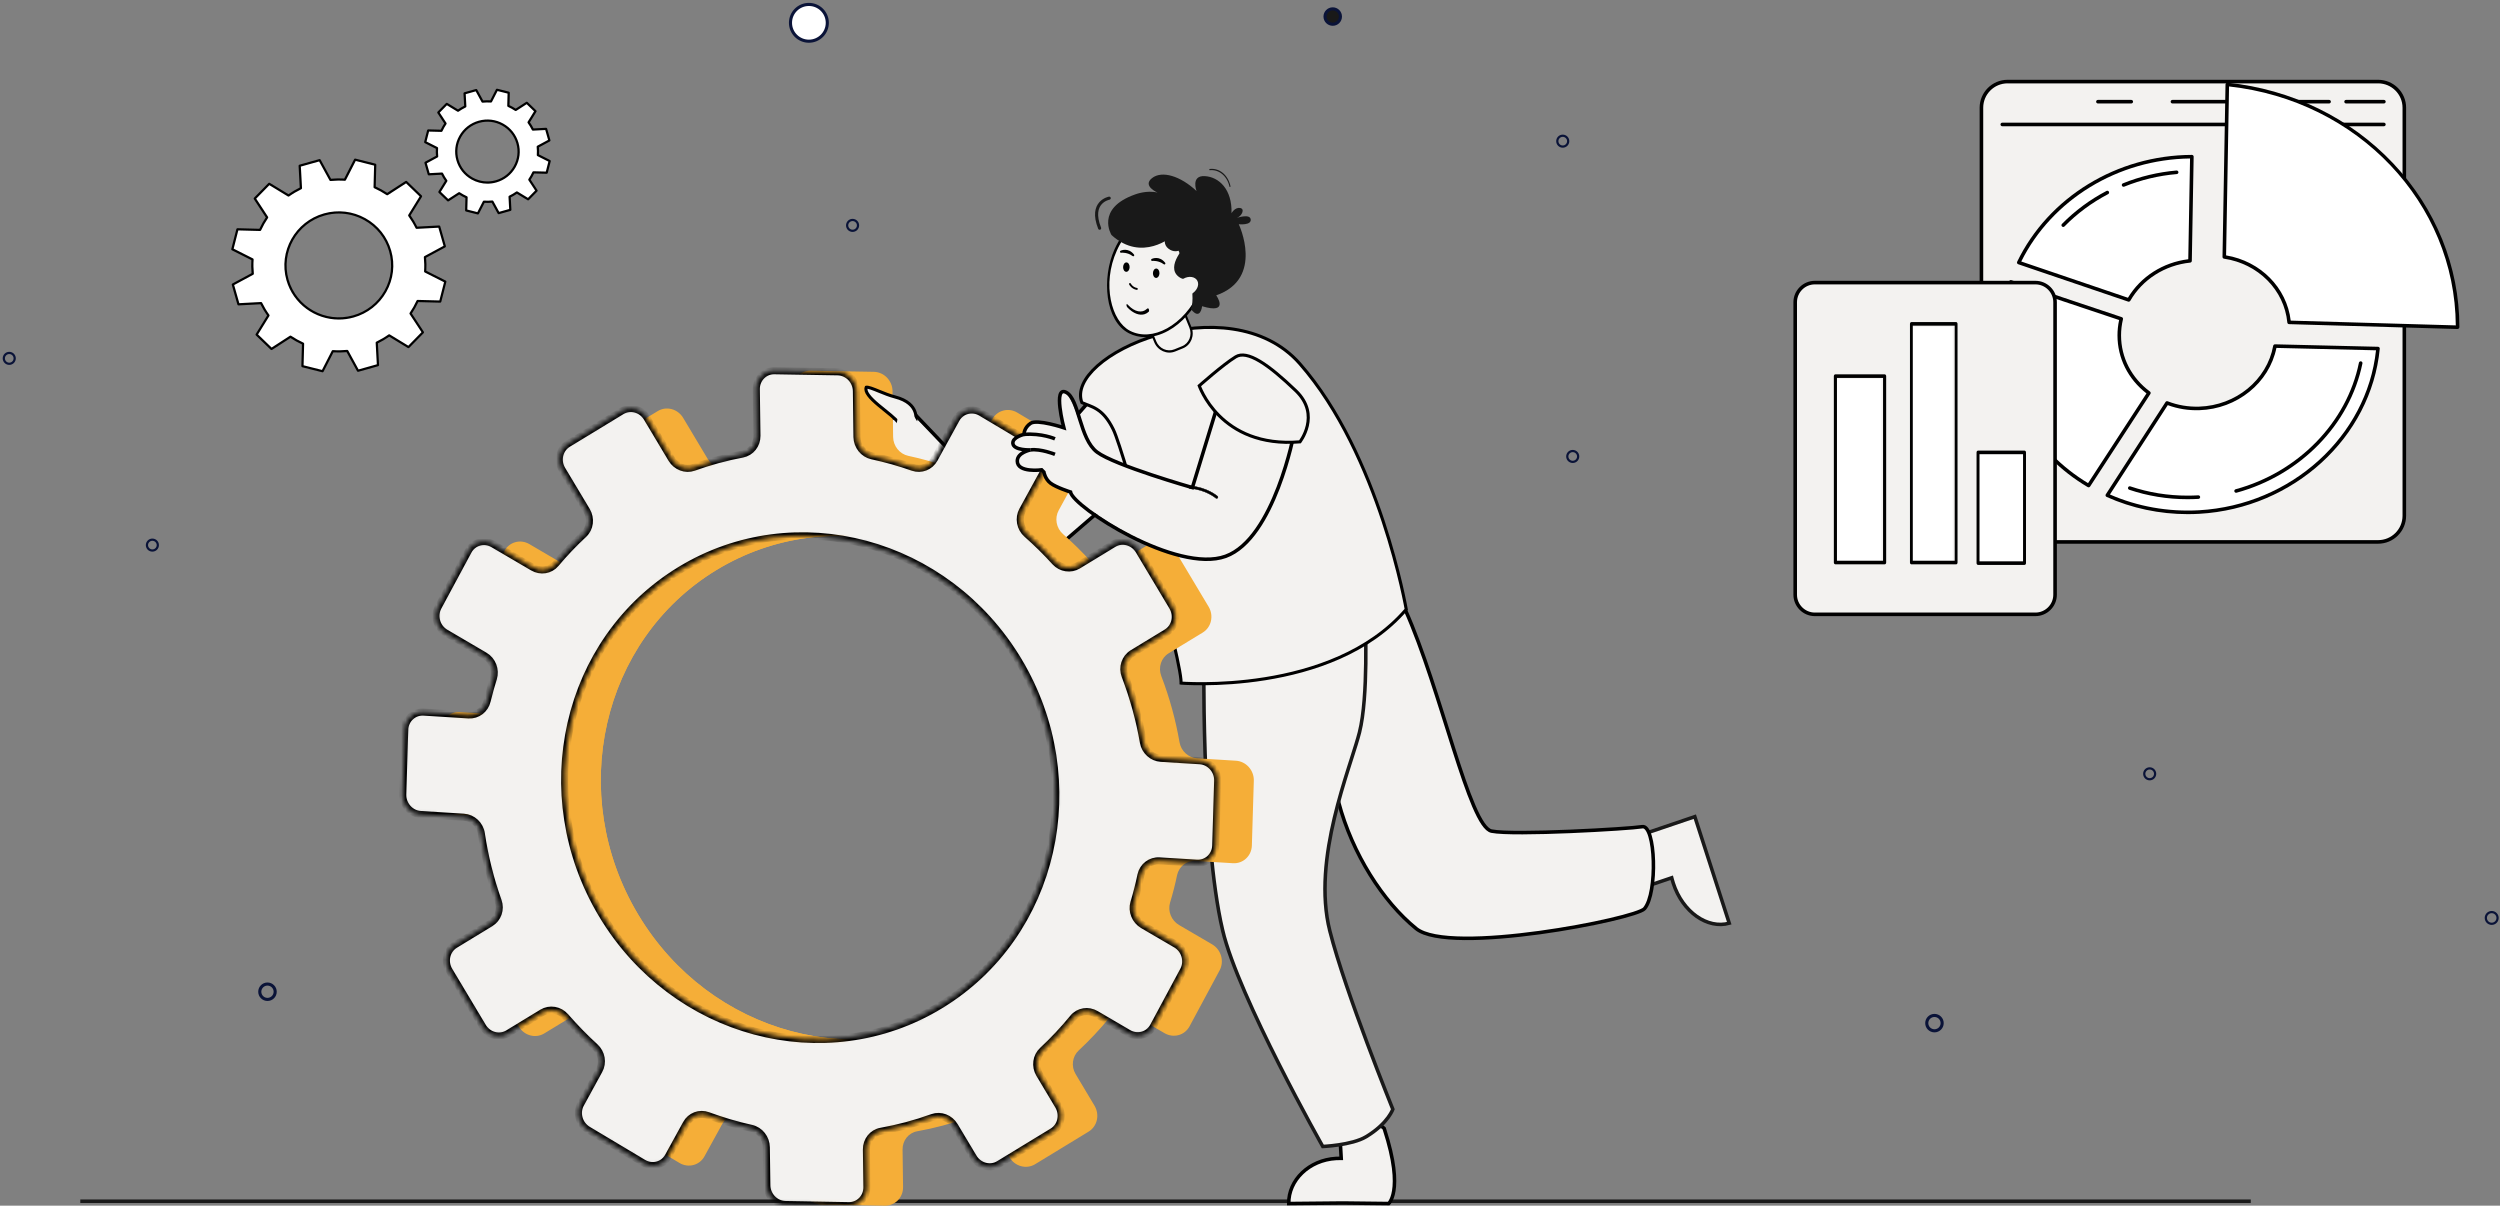 <svg width="564" height="272" viewBox="0 0 564 272" fill="none" xmlns="http://www.w3.org/2000/svg">
<rect x="0" y="0" width="564" height="272" fill="#808080" stroke="none"/>
<g clip-path="url(#clip0_1351_12157)">
<path d="M95.995 36.712L96.738 39.324L99.718 39.165C99.998 39.739 100.322 40.283 100.689 40.791L99.132 43.316L101.091 45.208L103.592 43.59C104.118 43.943 104.673 44.251 105.252 44.512L105.173 47.476L107.822 48.143L109.171 45.503C109.799 45.546 110.435 45.537 111.074 45.474L112.497 48.078L115.127 47.34L114.967 44.38C115.544 44.101 116.092 43.778 116.604 43.415L119.145 44.962L121.05 43.016L119.421 40.532C119.776 40.009 120.087 39.458 120.349 38.883L123.333 38.961L124.005 36.33L121.347 34.989C121.392 34.366 121.381 33.734 121.317 33.099L123.94 31.685L123.196 29.073L120.217 29.232C119.936 28.658 119.612 28.114 119.245 27.606L120.802 25.081L118.844 23.189L116.342 24.807C115.816 24.454 115.261 24.146 114.682 23.885L114.761 20.921L112.113 20.254L110.763 22.894C110.136 22.85 109.5 22.86 108.86 22.923L107.437 20.319L104.808 21.057L104.968 24.017C104.39 24.296 103.842 24.618 103.331 24.982L100.789 23.435L98.884 25.381L100.513 27.866C100.158 28.388 99.848 28.939 99.585 29.514L96.601 29.436L95.93 32.067L98.587 33.407C98.543 34.031 98.553 34.663 98.617 35.298L95.994 36.712H95.995ZM108.054 27.474C111.793 26.424 115.68 28.583 116.736 32.297C117.793 36.011 115.62 39.873 111.881 40.922C108.142 41.972 104.255 39.812 103.199 36.099C102.142 32.385 104.316 28.523 108.054 27.473V27.474Z" fill="white"/>
<path d="M107.821 48.395C107.801 48.395 107.78 48.392 107.758 48.387L105.11 47.72C104.995 47.69 104.915 47.586 104.918 47.468L104.992 44.669C104.508 44.443 104.038 44.181 103.59 43.89L101.228 45.418C101.128 45.482 100.998 45.47 100.912 45.387L98.953 43.495C98.868 43.412 98.852 43.282 98.913 43.181L100.384 40.799C100.082 40.366 99.807 39.905 99.563 39.425L96.75 39.574C96.634 39.58 96.524 39.504 96.492 39.391L95.749 36.779C95.717 36.665 95.768 36.544 95.872 36.489L98.348 35.154C98.303 34.617 98.295 34.081 98.323 33.556L95.815 32.29C95.709 32.237 95.654 32.118 95.684 32.003L96.355 29.372C96.385 29.258 96.498 29.18 96.609 29.182L99.426 29.256C99.654 28.775 99.918 28.308 100.21 27.863L98.672 25.518C98.607 25.419 98.62 25.289 98.703 25.204L100.609 23.258C100.692 23.173 100.822 23.157 100.924 23.218L103.322 24.679C103.757 24.379 104.222 24.106 104.706 23.863L104.555 21.069C104.548 20.951 104.626 20.845 104.74 20.813L107.369 20.075C107.483 20.043 107.605 20.094 107.661 20.197L109.005 22.657C109.545 22.611 110.085 22.603 110.613 22.632L111.887 20.14C111.941 20.035 112.061 19.98 112.176 20.01L114.825 20.677C114.94 20.706 115.02 20.811 115.016 20.928L114.942 23.727C115.426 23.954 115.897 24.216 116.344 24.506L118.706 22.979C118.807 22.914 118.937 22.927 119.022 23.009L120.981 24.902C121.067 24.985 121.083 25.114 121.021 25.215L119.551 27.598C119.852 28.03 120.127 28.491 120.372 28.972L123.185 28.822C123.301 28.816 123.411 28.893 123.443 29.006L124.186 31.618C124.218 31.731 124.166 31.853 124.062 31.908L121.586 33.243C121.632 33.78 121.64 34.316 121.611 34.841L124.119 36.106C124.226 36.16 124.28 36.279 124.251 36.393L123.58 39.024C123.55 39.139 123.438 39.217 123.326 39.215L120.509 39.141C120.28 39.622 120.017 40.089 119.724 40.534L121.262 42.88C121.327 42.978 121.315 43.109 121.231 43.194L119.326 45.14C119.243 45.225 119.112 45.241 119.011 45.18L116.612 43.719C116.176 44.018 115.712 44.293 115.229 44.534L115.38 47.329C115.386 47.447 115.309 47.553 115.195 47.585L112.566 48.323C112.451 48.355 112.329 48.304 112.273 48.201L110.93 45.741C110.39 45.786 109.85 45.794 109.321 45.766L108.047 48.257C108.003 48.344 107.915 48.396 107.82 48.396L107.821 48.395ZM105.432 47.28L107.686 47.847L108.944 45.387C108.991 45.297 109.088 45.242 109.189 45.25C109.798 45.292 110.424 45.283 111.049 45.222C111.15 45.211 111.249 45.264 111.298 45.352L112.625 47.78L114.862 47.152L114.713 44.393C114.707 44.292 114.763 44.197 114.856 44.152C115.421 43.879 115.959 43.562 116.456 43.209C116.539 43.15 116.65 43.146 116.737 43.199L119.105 44.64L120.727 42.984L119.208 40.669C119.152 40.583 119.154 40.473 119.211 40.389C119.557 39.879 119.863 39.337 120.118 38.778C120.16 38.686 120.256 38.627 120.357 38.631L123.138 38.703L123.708 36.464L121.232 35.214C121.141 35.167 121.086 35.072 121.094 34.971C121.137 34.367 121.127 33.745 121.066 33.123C121.055 33.022 121.108 32.924 121.197 32.876L123.641 31.558L123.009 29.334L120.231 29.482C120.128 29.487 120.034 29.433 119.989 29.341C119.714 28.779 119.394 28.244 119.039 27.751C118.98 27.668 118.977 27.558 119.029 27.472L120.48 25.12L118.813 23.508L116.482 25.017C116.397 25.072 116.286 25.071 116.201 25.014C115.688 24.671 115.142 24.368 114.578 24.113C114.486 24.071 114.426 23.978 114.43 23.876L114.503 21.113L112.248 20.546L110.99 23.006C110.943 23.097 110.847 23.15 110.746 23.143C110.137 23.101 109.511 23.11 108.885 23.172C108.783 23.182 108.685 23.13 108.636 23.041L107.31 20.613L105.071 21.241L105.221 24.001C105.226 24.102 105.17 24.197 105.078 24.241C104.512 24.514 103.974 24.832 103.477 25.184C103.394 25.244 103.283 25.248 103.197 25.195L100.829 23.753L99.207 25.409L100.725 27.725C100.781 27.81 100.78 27.92 100.723 28.004C100.377 28.513 100.072 29.056 99.815 29.615C99.773 29.707 99.679 29.765 99.577 29.763L96.796 29.69L96.225 31.93L98.701 33.179C98.792 33.226 98.847 33.321 98.839 33.422C98.797 34.028 98.806 34.649 98.868 35.27C98.878 35.371 98.825 35.469 98.736 35.518L96.292 36.836L96.925 39.059L99.702 38.911C99.805 38.905 99.9 38.961 99.944 39.053C100.219 39.614 100.539 40.149 100.894 40.642C100.953 40.725 100.957 40.835 100.904 40.921L99.453 43.273L101.12 44.885L103.451 43.377C103.537 43.321 103.647 43.322 103.732 43.379C104.245 43.722 104.791 44.025 105.355 44.28C105.448 44.322 105.507 44.415 105.504 44.517L105.431 47.28H105.432ZM109.957 41.44C108.728 41.44 107.513 41.128 106.41 40.515C104.711 39.572 103.483 38.027 102.955 36.166C102.425 34.306 102.657 32.352 103.606 30.663C104.556 28.976 106.111 27.755 107.984 27.23C109.858 26.704 111.825 26.934 113.524 27.878C115.223 28.821 116.451 30.366 116.981 32.227C117.511 34.088 117.279 36.042 116.329 37.73C115.38 39.418 113.825 40.638 111.95 41.164C111.293 41.349 110.623 41.441 109.957 41.441V41.44ZM108.124 27.716C106.38 28.206 104.934 29.34 104.05 30.909C103.167 32.48 102.951 34.297 103.444 36.028C103.937 37.76 105.079 39.197 106.659 40.074C108.24 40.952 110.07 41.166 111.812 40.676C113.555 40.187 115.002 39.053 115.885 37.483C116.769 35.912 116.985 34.094 116.491 32.364C115.998 30.632 114.857 29.195 113.277 28.318C111.697 27.44 109.866 27.226 108.124 27.716Z" fill="black"/>
<path d="M52.526 64.187L53.798 68.656L58.898 68.384C59.378 69.366 59.934 70.297 60.56 71.167L57.894 75.487L61.246 78.725L65.527 75.956C66.427 76.559 67.377 77.087 68.367 77.533L68.234 82.606L72.766 83.747L75.075 79.229C76.149 79.304 77.237 79.287 78.332 79.179L80.768 83.637L85.267 82.373L84.993 77.308C85.982 76.83 86.919 76.278 87.794 75.657L92.144 78.305L95.404 74.975L92.617 70.722C93.224 69.828 93.755 68.884 94.204 67.902L99.311 68.035L100.459 63.533L95.911 61.239C95.987 60.171 95.969 59.09 95.861 58.003L100.348 55.583L99.077 51.114L93.977 51.386C93.497 50.404 92.941 49.473 92.315 48.603L94.981 44.284L91.629 41.045L87.348 43.814C86.447 43.211 85.498 42.684 84.509 42.237L84.643 37.164L80.111 36.023L77.801 40.541C76.727 40.467 75.638 40.484 74.544 40.591L72.108 36.133L67.609 37.397L67.883 42.462C66.894 42.94 65.957 43.492 65.082 44.114L60.733 41.466L57.473 44.795L60.261 49.047C59.653 49.941 59.123 50.885 58.673 51.868L53.566 51.735L52.418 56.237L56.966 58.532C56.891 59.599 56.908 60.679 57.016 61.767L52.526 64.187ZM73.164 48.379C79.56 46.582 86.212 50.277 88.02 56.632C89.829 62.986 86.109 69.594 79.712 71.39C73.316 73.187 66.664 69.492 64.856 63.137C63.047 56.783 66.766 50.175 73.164 48.379Z" fill="white"/>
<path d="M72.767 84C72.747 84 72.726 83.998 72.705 83.992L68.172 82.851C68.057 82.822 67.977 82.717 67.981 82.599L68.11 77.694C67.216 77.281 66.349 76.799 65.526 76.259L61.387 78.938C61.286 79.002 61.156 78.99 61.071 78.907L57.719 75.668C57.633 75.585 57.617 75.456 57.679 75.355L60.257 71.177C59.697 70.385 59.189 69.534 58.744 68.645L53.812 68.908C53.695 68.915 53.587 68.838 53.554 68.725L52.284 64.255C52.252 64.142 52.303 64.021 52.407 63.965L56.748 61.624C56.657 60.636 56.642 59.647 56.702 58.681L52.303 56.461C52.197 56.408 52.142 56.289 52.172 56.174L53.321 51.672C53.349 51.558 53.451 51.477 53.574 51.482L58.512 51.61C58.928 50.722 59.413 49.86 59.956 49.044L57.26 44.931C57.195 44.833 57.208 44.702 57.291 44.617L60.551 41.288C60.635 41.203 60.765 41.187 60.866 41.248L65.072 43.809C65.869 43.253 66.725 42.748 67.621 42.306L67.356 37.407C67.349 37.289 67.427 37.183 67.541 37.151L72.04 35.888C72.154 35.856 72.276 35.907 72.332 36.01L74.689 40.322C75.684 40.232 76.68 40.217 77.652 40.276L79.886 35.907C79.94 35.801 80.06 35.747 80.175 35.776L84.707 36.917C84.823 36.947 84.902 37.051 84.899 37.169L84.77 42.075C85.664 42.488 86.531 42.97 87.352 43.509L91.492 40.831C91.592 40.766 91.722 40.779 91.808 40.861L95.159 44.1C95.245 44.183 95.261 44.312 95.2 44.413L92.622 48.591C93.181 49.383 93.689 50.233 94.134 51.123L99.066 50.86C99.184 50.853 99.292 50.931 99.324 51.044L100.596 55.513C100.628 55.627 100.576 55.748 100.472 55.803L96.132 58.144C96.222 59.133 96.237 60.122 96.178 61.088L100.575 63.307C100.681 63.361 100.736 63.48 100.706 63.594L99.558 68.096C99.528 68.211 99.421 68.291 99.305 68.287L94.366 68.159C93.951 69.046 93.465 69.907 92.922 70.725L95.618 74.837C95.683 74.936 95.671 75.066 95.588 75.151L92.327 78.481C92.244 78.566 92.114 78.582 92.012 78.52L87.807 75.96C87.009 76.516 86.152 77.02 85.257 77.462L85.522 82.361C85.529 82.479 85.451 82.586 85.337 82.618L80.838 83.881C80.724 83.913 80.602 83.862 80.546 83.758L78.19 79.447C77.194 79.536 76.2 79.551 75.226 79.492L72.992 83.862C72.948 83.948 72.86 84 72.765 84H72.767ZM68.494 82.411L72.633 83.452L74.851 79.115C74.898 79.024 74.993 78.971 75.095 78.977C76.148 79.051 77.23 79.034 78.31 78.927C78.41 78.917 78.51 78.969 78.559 79.058L80.898 83.339L85.006 82.186L84.744 77.322C84.738 77.221 84.794 77.125 84.886 77.081C85.862 76.609 86.793 76.062 87.651 75.452C87.735 75.393 87.845 75.389 87.932 75.441L92.108 77.984L95.085 74.945L92.408 70.862C92.352 70.777 92.353 70.667 92.411 70.583C93.009 69.702 93.536 68.765 93.978 67.799C94.02 67.707 94.115 67.648 94.217 67.652L99.12 67.78L100.168 63.669L95.801 61.466C95.71 61.419 95.655 61.324 95.663 61.223C95.737 60.177 95.72 59.103 95.614 58.029C95.604 57.929 95.656 57.831 95.745 57.782L100.055 55.459L98.894 51.377L93.997 51.638C93.895 51.644 93.8 51.588 93.755 51.496C93.281 50.526 92.728 49.601 92.115 48.75C92.055 48.667 92.052 48.557 92.105 48.471L94.664 44.322L91.605 41.365L87.495 44.024C87.409 44.08 87.299 44.079 87.214 44.022C86.327 43.429 85.384 42.905 84.412 42.465C84.319 42.423 84.26 42.33 84.263 42.228L84.392 37.357L80.254 36.316L78.036 40.654C77.99 40.745 77.894 40.799 77.791 40.791C76.739 40.718 75.658 40.734 74.577 40.84C74.476 40.85 74.377 40.798 74.328 40.709L71.988 36.429L67.879 37.582L68.142 42.446C68.147 42.547 68.091 42.642 67.999 42.686C67.022 43.158 66.091 43.707 65.234 44.316C65.151 44.375 65.04 44.379 64.953 44.326L60.777 41.783L57.8 44.823L60.477 48.905C60.533 48.99 60.532 49.1 60.475 49.184C59.878 50.064 59.35 51.001 58.907 51.968C58.865 52.06 58.774 52.119 58.669 52.116L53.766 51.987L52.718 56.098L57.084 58.302C57.176 58.348 57.23 58.444 57.222 58.544C57.148 59.59 57.165 60.664 57.272 61.738C57.282 61.839 57.229 61.936 57.14 61.985L52.831 64.309L53.992 68.39L58.888 68.129C58.993 68.124 59.086 68.18 59.13 68.271C59.605 69.24 60.156 70.165 60.77 71.018C60.83 71.1 60.833 71.21 60.781 71.296L58.221 75.445L61.281 78.402L65.391 75.743C65.476 75.688 65.587 75.689 65.671 75.745C66.558 76.338 67.501 76.862 68.474 77.302C68.566 77.344 68.626 77.437 68.622 77.539L68.493 82.41L68.494 82.411ZM76.444 72.095C71.082 72.095 66.142 68.578 64.613 63.205C62.769 56.727 66.575 49.967 73.096 48.135C76.255 47.248 79.573 47.636 82.439 49.227C85.304 50.819 87.374 53.424 88.268 56.562C89.16 59.7 88.77 62.997 87.168 65.843C85.566 68.689 82.943 70.745 79.785 71.633C78.672 71.946 77.549 72.095 76.445 72.095H76.444ZM76.458 48.175C75.382 48.175 74.299 48.322 73.235 48.622C66.984 50.377 63.336 56.858 65.103 63.069C66.87 69.279 73.394 72.903 79.647 71.148C82.675 70.297 85.189 68.326 86.724 65.598C88.26 62.87 88.634 59.71 87.778 56.702C86.922 53.693 84.938 51.196 82.191 49.671C80.409 48.681 78.445 48.177 76.458 48.177V48.175Z" fill="black"/>
</g>
<path d="M182.485 9.295C184.779 9.295 186.638 7.438 186.638 5.147C186.638 2.857 184.779 1 182.485 1C180.191 1 178.332 2.857 178.332 5.147C178.332 7.438 180.191 9.295 182.485 9.295Z" fill="white" stroke="#0A1338" stroke-width="0.7" stroke-miterlimit="10"/>
<path d="M536.508 18.404H452.914C449.652 18.404 447.008 21.044 447.008 24.299V116.365C447.008 119.621 449.652 122.26 452.914 122.26H536.508C539.769 122.26 542.413 119.621 542.413 116.365V24.299C542.413 21.044 539.769 18.404 536.508 18.404Z" fill="#F3F2F0"/>
<path d="M536.51 122.662H452.916C449.436 122.662 446.605 119.836 446.605 116.362V24.299C446.605 20.825 449.436 18 452.916 18H536.51C539.99 18 542.82 20.825 542.82 24.299V116.362C542.82 119.836 539.99 122.662 536.51 122.662ZM452.916 18.806C449.882 18.806 447.415 21.269 447.415 24.297V116.361C447.415 119.389 449.882 121.852 452.916 121.852H536.51C539.544 121.852 542.011 119.389 542.011 116.361V24.299C542.011 21.271 539.544 18.808 536.51 18.808H452.916V18.806Z" fill="black"/>
<path d="M537.806 28.482H451.713C451.49 28.482 451.309 28.3 451.309 28.078C451.309 27.855 451.49 27.674 451.713 27.674H537.806C538.029 27.674 538.21 27.855 538.21 28.078C538.21 28.3 538.029 28.482 537.806 28.482Z" fill="black"/>
<path d="M537.807 23.343H529.276C529.053 23.343 528.871 23.162 528.871 22.939C528.871 22.716 529.053 22.535 529.276 22.535H537.807C538.03 22.535 538.212 22.716 538.212 22.939C538.212 23.162 538.03 23.343 537.807 23.343Z" fill="black"/>
<path d="M525.44 23.343H490.104C489.881 23.343 489.699 23.162 489.699 22.939C489.699 22.716 489.881 22.535 490.104 22.535H525.44C525.663 22.535 525.844 22.716 525.844 22.939C525.844 23.162 525.663 23.343 525.44 23.343Z" fill="black"/>
<path d="M480.812 23.343H473.291C473.068 23.343 472.887 23.162 472.887 22.939C472.887 22.716 473.068 22.535 473.291 22.535H480.812C481.035 22.535 481.217 22.716 481.217 22.939C481.217 23.162 481.035 23.343 480.812 23.343Z" fill="black"/>
<path d="M480.244 67.665C482.996 62.858 488.118 59.462 494.07 58.848L494.483 35.349C477.388 35.407 462.301 45.02 455.43 59.23L480.244 67.666V67.665Z" fill="white"/>
<path d="M480.247 68.068C480.203 68.068 480.16 68.061 480.116 68.046L455.302 59.61C455.193 59.572 455.104 59.49 455.059 59.384C455.014 59.277 455.017 59.157 455.068 59.052C462.123 44.462 477.594 34.998 494.485 34.942C494.604 34.948 494.697 34.986 494.773 35.062C494.849 35.14 494.891 35.243 494.889 35.352L494.475 58.851C494.472 59.056 494.316 59.224 494.113 59.246C488.401 59.836 483.348 63.056 480.595 67.862C480.521 67.99 480.386 68.064 480.245 68.064L480.247 68.068ZM455.997 58.994L480.064 67.175C482.919 62.404 487.963 59.182 493.673 58.485L494.073 35.754C477.81 35.958 462.948 45.032 455.995 58.994H455.997Z" fill="black"/>
<path d="M479.081 42.136C478.921 42.136 478.771 42.041 478.705 41.885C478.622 41.678 478.722 41.443 478.928 41.36C482.788 39.8 486.854 38.828 491.014 38.467C491.237 38.449 491.432 38.612 491.452 38.835C491.472 39.058 491.306 39.251 491.083 39.271C487.003 39.624 483.015 40.577 479.23 42.108C479.181 42.127 479.128 42.136 479.079 42.136H479.081Z" fill="black"/>
<path d="M465.467 51.202C465.365 51.202 465.263 51.164 465.184 51.086C465.024 50.93 465.022 50.675 465.178 50.516C468.09 47.547 471.471 45.044 475.223 43.077C475.421 42.974 475.664 43.05 475.769 43.248C475.872 43.445 475.796 43.69 475.598 43.793C471.921 45.72 468.609 48.172 465.755 51.081C465.675 51.162 465.572 51.202 465.467 51.202Z" fill="black"/>
<path d="M513.228 78.08C511.827 85.801 504.78 91.872 496.147 92.14C493.572 92.22 491.114 91.776 488.882 90.908L475.406 111.735C481.67 114.556 488.746 115.94 496.147 115.514C517.671 114.281 534.593 98.106 536.472 78.636L513.228 78.08Z" fill="white"/>
<path d="M493.565 115.992C487.211 115.992 480.926 114.663 475.242 112.102C475.135 112.053 475.053 111.96 475.02 111.848C474.988 111.736 475.004 111.615 475.069 111.515L488.545 90.689C488.648 90.528 488.852 90.462 489.031 90.531C491.283 91.408 493.672 91.812 496.136 91.736C504.414 91.478 511.436 85.704 512.833 78.007C512.869 77.812 513.049 77.674 513.239 77.676L536.484 78.232C536.596 78.235 536.701 78.284 536.776 78.368C536.85 78.451 536.886 78.563 536.876 78.674C534.943 98.685 517.445 114.697 496.171 115.916C495.302 115.967 494.433 115.99 493.565 115.99V115.992ZM476.004 111.557C482.236 114.281 489.184 115.51 496.126 115.112C516.852 113.924 533.927 98.448 536.028 79.029L513.562 78.491C511.955 86.391 504.695 92.277 496.162 92.541C493.7 92.618 491.308 92.234 489.046 91.399L476.004 111.555V111.557Z" fill="black"/>
<path d="M493.524 112.622C488.982 112.622 484.55 111.905 480.349 110.489C480.137 110.418 480.025 110.188 480.095 109.978C480.166 109.766 480.395 109.654 480.607 109.724C484.724 111.112 489.069 111.814 493.522 111.814C494.322 111.814 495.133 111.791 495.93 111.745C496.151 111.731 496.343 111.903 496.356 112.124C496.369 112.347 496.198 112.537 495.975 112.55C495.162 112.597 494.335 112.62 493.52 112.62L493.524 112.622Z" fill="black"/>
<path d="M504.463 111.168C504.285 111.168 504.122 111.05 504.073 110.871C504.015 110.655 504.142 110.434 504.356 110.376C518.495 106.528 529.415 95.324 532.174 81.833C532.22 81.614 532.432 81.474 532.652 81.518C532.869 81.563 533.011 81.775 532.967 81.994C530.146 95.78 519 107.227 504.57 111.155C504.534 111.164 504.499 111.17 504.463 111.17V111.168Z" fill="black"/>
<path d="M471.189 109.541L484.788 88.653C480.72 85.647 478.105 80.969 478.105 75.662C478.105 74.38 478.259 73.13 478.55 71.928L453.641 63.593C452.304 67.507 451.582 71.672 451.582 75.988C451.582 90.276 459.437 102.577 471.19 109.541H471.189Z" fill="white"/>
<path d="M471.191 109.947C471.12 109.947 471.049 109.929 470.986 109.891C458.584 102.543 451.18 89.871 451.18 75.99C451.18 71.721 451.88 67.507 453.261 63.464C453.332 63.254 453.56 63.142 453.772 63.212L478.681 71.547C478.88 71.614 478.995 71.821 478.946 72.024C478.659 73.215 478.512 74.44 478.512 75.664C478.512 80.652 480.887 85.269 485.031 88.331C485.204 88.458 485.245 88.697 485.129 88.874L471.53 109.762C471.452 109.88 471.323 109.945 471.191 109.945V109.947ZM453.898 64.105C452.629 67.947 451.987 71.944 451.987 75.99C451.987 89.458 459.111 101.768 471.064 108.998L484.246 88.751C480.083 85.537 477.703 80.79 477.703 75.666C477.703 74.501 477.828 73.337 478.075 72.198L453.896 64.107L453.898 64.105Z" fill="black"/>
<path d="M501.797 57.959C509.659 59.127 515.703 65.207 516.421 72.723L554.431 73.822C554.431 73.806 554.431 73.79 554.431 73.773C554.431 45.94 532.214 22.118 502.477 19.052L501.797 57.957V57.959Z" fill="white"/>
<path d="M554.428 74.227C554.428 74.227 554.423 74.227 554.421 74.227L516.411 73.128C516.208 73.122 516.039 72.965 516.021 72.763C515.32 65.428 509.447 59.504 501.739 58.36C501.538 58.331 501.391 58.157 501.395 57.954L502.075 19.049C502.077 18.937 502.126 18.83 502.211 18.754C502.296 18.68 502.407 18.643 502.521 18.654C516.95 20.141 530.226 26.605 539.902 36.851C549.533 47.049 554.838 60.163 554.838 73.776C554.838 73.885 554.795 74.013 554.715 74.089C554.639 74.163 554.535 74.227 554.428 74.227ZM516.786 72.331L554.027 73.408C553.835 45.774 531.94 22.706 502.873 19.502L502.206 57.615C509.986 58.919 515.91 64.9 516.784 72.331H516.786Z" fill="black"/>
<path d="M459.184 63.752H409.436C406.984 63.752 404.996 65.736 404.996 68.184V134.165C404.996 136.613 406.984 138.597 409.436 138.597H459.184C461.636 138.597 463.624 136.613 463.624 134.165V68.184C463.624 65.736 461.636 63.752 459.184 63.752Z" fill="#F3F2F0"/>
<path d="M459.186 139.001H409.436C406.766 139.001 404.594 136.833 404.594 134.167V68.183C404.594 65.517 406.766 63.35 409.436 63.35H459.186C461.857 63.35 464.029 65.517 464.029 68.183V134.167C464.029 136.833 461.857 139.001 459.186 139.001ZM409.436 64.156C407.212 64.156 405.401 65.963 405.401 68.183V134.167C405.401 136.387 407.212 138.195 409.436 138.195H459.186C461.41 138.195 463.221 136.387 463.221 134.167V68.183C463.221 65.963 461.41 64.156 459.186 64.156H409.436Z" fill="black"/>
<path d="M424.447 85.519H413.715V127.318H424.447V85.519Z" fill="white"/>
<path d="M425.168 127.318H414.067C413.873 127.318 413.715 127.136 413.715 126.913V84.854C413.715 84.63 413.873 84.448 414.067 84.448H425.168C425.362 84.448 425.52 84.63 425.52 84.854V126.913C425.52 127.136 425.362 127.318 425.168 127.318ZM414.418 126.509H424.816V85.261H414.418V126.509Z" fill="black"/>
<path d="M440.545 73.732H430.887V127.32H440.545V73.732Z" fill="white"/>
<path d="M441.299 127.32H431.206C431.03 127.32 430.887 127.138 430.887 126.913V73.068C430.887 72.844 431.03 72.661 431.206 72.661H441.299C441.475 72.661 441.619 72.844 441.619 73.068V126.913C441.619 127.138 441.475 127.32 441.299 127.32ZM431.526 126.508H440.979V73.475H431.526V126.507V126.508Z" fill="black"/>
<path d="M456.731 102.063H446.242V127.039H456.731V102.063Z" fill="white"/>
<path d="M456.732 127.442H446.242C446.059 127.442 445.91 127.261 445.91 127.039V102.063C445.91 101.84 446.059 101.659 446.242 101.659H456.732C456.915 101.659 457.064 101.84 457.064 102.063V127.039C457.064 127.261 456.915 127.442 456.732 127.442ZM446.575 126.636H456.399V102.467H446.575V126.636Z" fill="black"/>
<path d="M354.805 104.201C355.483 104.201 356.033 103.652 356.033 102.976C356.033 102.299 355.483 101.75 354.805 101.75C354.128 101.75 353.578 102.299 353.578 102.976C353.578 103.652 354.128 104.201 354.805 104.201Z" stroke="#0A1338" stroke-width="0.5" stroke-miterlimit="10"/>
<path d="M300.664 5.471C301.623 5.471 302.401 4.694 302.401 3.735C302.401 2.777 301.623 2 300.664 2C299.704 2 298.926 2.777 298.926 3.735C298.926 4.694 299.704 5.471 300.664 5.471Z" fill="#191919" stroke="#0A1338" stroke-width="0.7" stroke-miterlimit="10"/>
<path d="M352.555 33.072C353.233 33.072 353.783 32.523 353.783 31.847C353.783 31.17 353.233 30.621 352.555 30.621C351.878 30.621 351.328 31.17 351.328 31.847C351.328 32.523 351.878 33.072 352.555 33.072Z" stroke="#0A1338" stroke-width="0.5" stroke-miterlimit="10"/>
<path d="M192.341 52.072C193.018 52.072 193.568 51.523 193.568 50.847C193.568 50.17 193.018 49.621 192.341 49.621C191.663 49.621 191.113 50.17 191.113 50.847C191.113 51.523 191.663 52.072 192.341 52.072Z" stroke="#0A1338" stroke-width="0.5" stroke-miterlimit="10"/>
<path d="M34.376 124.201C35.053 124.201 35.603 123.652 35.603 122.976C35.603 122.299 35.053 121.75 34.376 121.75C33.698 121.75 33.148 122.299 33.148 122.976C33.148 123.652 33.698 124.201 34.376 124.201Z" stroke="#0A1338" stroke-width="0.5" stroke-miterlimit="10"/>
<path d="M60.343 225.471C61.303 225.471 62.081 224.694 62.081 223.735C62.081 222.777 61.303 222 60.343 222C59.383 222 58.605 222.777 58.605 223.735C58.605 224.694 59.383 225.471 60.343 225.471Z" stroke="#0A1338" stroke-width="0.7" stroke-miterlimit="10"/>
<path d="M2.087 82.072C2.764 82.072 3.314 81.523 3.314 80.847C3.314 80.17 2.764 79.621 2.087 79.621C1.409 79.621 0.859 80.17 0.859 80.847C0.859 81.523 1.409 82.072 2.087 82.072Z" stroke="#0A1338" stroke-width="0.5" stroke-miterlimit="10"/>
<path d="M18.117 271L507.774 271" stroke="#191919" stroke-width="0.8" stroke-miterlimit="10"/>
<path d="M436.415 232.553C435.455 232.553 434.677 231.776 434.677 230.817C434.677 229.859 435.455 229.082 436.415 229.082C437.374 229.082 438.152 229.859 438.152 230.817C438.152 231.776 437.374 232.553 436.415 232.553Z" stroke="#0A1338" stroke-width="0.7" stroke-miterlimit="10"/>
<path d="M562.128 208.411C561.396 208.411 560.802 207.818 560.802 207.087C560.802 206.356 561.396 205.764 562.128 205.764C562.86 205.764 563.453 206.356 563.453 207.087C563.453 207.818 562.86 208.411 562.128 208.411Z" stroke="#0A1338" stroke-width="0.5" stroke-miterlimit="10"/>
<path d="M484.968 175.799C484.29 175.799 483.741 175.25 483.741 174.573C483.741 173.896 484.29 173.348 484.968 173.348C485.646 173.348 486.195 173.896 486.195 174.573C486.195 175.25 485.646 175.799 484.968 175.799Z" stroke="#0A1338" stroke-width="0.5" stroke-miterlimit="10"/>
<path d="M251.271 83.758C251.271 83.758 234.443 107.078 223.67 110.92C218.924 112.613 198.188 102.319 198.188 102.319L196.351 107.793C196.351 107.793 204.227 129.923 226.879 127.942C241.88 126.631 265.008 97.14 265.008 97.14L251.271 83.76V83.758Z" fill="#F3F2F0"/>
<path d="M267.5 98.5L251.5 84L225 114L235 126.5L267.5 98.5Z" stroke="black" stroke-width="0.8"/>
<path d="M368.395 188.971L371.895 199.804L376.735 198.163L377.139 198.026L377.25 198.438C377.322 198.706 377.399 198.974 377.485 199.237L377.485 199.238C379.608 205.809 385.247 209.646 390.116 208.279L385.971 195.446L385.971 195.446L382.35 184.238L368.395 188.971Z" fill="#F3F2F0" stroke="#191919" stroke-width="0.8"/>
<path d="M221.348 108.094C221.348 108.094 210.446 98.174 205.834 93.456C201.172 88.691 193.335 99.445 194.448 101.052C195.563 102.659 203.622 107.521 204.117 107.165C204.611 106.809 221.345 108.091 221.345 108.091L221.348 108.094Z" fill="#F3F2F0"/>
<path d="M336.5 187.5C331.5 186.5 325.155 155.655 317 137.5L304.5 139.5C304.5 139.5 292.999 147 302 181C305.078 192.629 312 203.414 319.5 209.5C327 215.586 369.026 207.303 371 205C374 201.5 373.5 186 370.5 186.5C367.5 187 341.5 188.5 336.5 187.5Z" fill="#F3F2F0" stroke="black" stroke-width="0.8"/>
<path d="M312.327 254.762C312.18 254.31 311.641 254.007 310.589 253.933C309.58 253.861 308.291 254.02 306.999 254.275C305.714 254.528 304.455 254.869 303.515 255.149C303.045 255.288 302.656 255.411 302.385 255.5C302.335 255.517 302.288 255.532 302.246 255.546L302.556 260.906L302.58 261.329H302.156C301.911 261.329 301.664 261.334 301.416 261.347C295.311 261.698 290.661 266.251 290.739 271.518L302.945 271.399L302.945 271.399L302.954 271.399L313.285 271.52C313.292 271.513 313.299 271.506 313.306 271.498C313.387 271.413 313.507 271.268 313.642 271.047C313.911 270.605 314.244 269.851 314.44 268.64C314.831 266.213 314.667 261.96 312.327 254.762ZM312.327 254.762L312.707 254.638L312.327 254.762ZM313.199 271.599L313.199 271.599L313.199 271.599Z" fill="#F3F2F0" stroke="black" stroke-width="0.8"/>
<path d="M275.819 209.854L275.429 209.945L275.819 209.854C277.579 217.359 283.247 229.595 288.498 239.99C291.12 245.18 293.631 249.898 295.487 253.318C296.415 255.029 297.179 256.414 297.711 257.372C297.976 257.851 298.184 258.223 298.326 258.476C298.362 258.54 298.394 258.597 298.421 258.645C298.437 258.645 298.455 258.644 298.472 258.643C298.663 258.632 298.941 258.615 299.285 258.588C299.973 258.534 300.924 258.441 301.979 258.285C304.106 257.972 306.586 257.413 308.187 256.448C310.754 254.9 312.279 253.298 313.16 252.096C313.6 251.495 313.881 250.992 314.049 250.644C314.133 250.471 314.19 250.336 314.224 250.247L314.16 250.087C314.08 249.89 313.963 249.599 313.813 249.223C313.512 248.472 313.078 247.384 312.547 246.035C311.485 243.338 310.032 239.597 308.469 235.423C305.346 227.081 301.776 216.989 300.015 210.043L300.403 209.945L300.015 210.043C297.939 201.852 299.108 192.665 301.037 184.535C302.002 180.465 303.161 176.65 304.206 173.344C304.441 172.602 304.67 171.887 304.889 171.201C305.649 168.822 306.297 166.795 306.697 165.219C307.722 161.179 308.05 154.948 308.118 149.695C308.152 147.075 308.121 144.709 308.081 142.999C308.062 142.144 308.04 141.453 308.023 140.976C308.019 140.866 308.016 140.768 308.012 140.682L271.602 146.236C271.602 146.282 271.601 146.331 271.6 146.385C271.596 146.705 271.591 147.177 271.586 147.785C271.576 149.001 271.568 150.763 271.573 152.942C271.583 157.302 271.648 163.333 271.868 170.02C272.306 183.406 273.362 199.383 275.819 209.854Z" fill="#F3F2F0" stroke="#191919" stroke-width="0.8"/>
<path d="M266.455 154.033C266.454 154.059 266.454 154.084 266.453 154.109C266.461 154.11 266.468 154.11 266.476 154.111C266.731 154.128 267.109 154.151 267.596 154.173C268.571 154.217 269.983 154.257 271.732 154.244C275.23 154.218 280.07 153.976 285.436 153.116C296.133 151.4 308.862 147.234 317.247 137.472C317.236 137.412 317.222 137.335 317.205 137.243C317.157 136.982 317.084 136.597 316.984 136.098C316.785 135.101 316.481 133.652 316.059 131.849C315.215 128.242 313.901 123.217 312.022 117.549C308.262 106.206 302.25 92.32 293.239 82.056C285.276 72.985 271.886 72.441 260.968 75.631C255.518 77.223 250.73 79.734 247.596 82.53C244.493 85.299 243.111 88.242 244.066 90.823C244.43 90.989 244.797 91.129 245.18 91.275C245.328 91.331 245.477 91.387 245.63 91.447C246.218 91.677 246.832 91.94 247.455 92.333C248.71 93.126 249.96 94.418 251.185 96.938C251.498 97.582 251.982 98.92 252.585 100.75C253.189 102.588 253.92 104.944 254.726 107.639C256.336 113.028 258.249 119.777 260.056 126.46C261.863 133.143 263.567 139.762 264.76 144.889C265.357 147.453 265.827 149.648 266.119 151.293C266.264 152.115 266.367 152.806 266.418 153.34C266.443 153.606 266.456 153.84 266.455 154.033Z" fill="#F3F2F0" stroke="black" stroke-width="0.7"/>
<path d="M266.523 78.446L265.269 78.954C263.42 79.704 261.314 78.814 260.563 76.966L257.346 69.04C256.595 67.192 257.486 65.086 259.334 64.336L260.588 63.827C262.437 63.077 264.543 63.967 265.294 65.815L268.511 73.742C269.262 75.59 268.371 77.696 266.523 78.446Z" fill="#F3F2F0"/>
<path d="M265.118 79.296L266.872 78.584C268.707 77.839 269.568 75.682 268.793 73.772L266.121 67.188C265.346 65.281 263.223 64.334 261.389 65.077L259.635 65.788C257.8 66.534 256.939 68.69 257.714 70.601L260.386 77.184C261.161 79.092 263.284 80.039 265.118 79.296ZM261.585 65.555C263.166 64.914 264.995 65.731 265.663 67.374L268.335 73.958C269.003 75.601 268.259 77.462 266.678 78.103L264.925 78.815C263.344 79.456 261.514 78.639 260.847 76.996L258.174 70.412C257.507 68.769 258.25 66.908 259.831 66.267L261.585 65.555Z" fill="black"/>
<path d="M270.753 66.119C267.207 73.658 260.065 77.593 254.801 74.908C249.538 72.223 248.86 62.673 251.692 56.394C255.12 48.796 262.379 44.92 267.643 47.605C272.906 50.29 274.299 58.581 270.753 66.119Z" fill="#F3F2F0"/>
<path d="M258.241 70.876C258.571 70.768 258.88 70.58 259.152 70.326C259.265 70.211 259.264 69.928 259.149 69.693C259.035 69.457 258.84 69.587 258.724 69.693C257.655 70.713 255.971 70.374 254.532 68.843C254.376 68.679 254.203 68.474 254.151 68.676C254.099 68.878 254.182 69.183 254.337 69.346C255.621 70.713 257.08 71.253 258.241 70.876Z" fill="black"/>
<path d="M258.382 76.061C260.059 76.061 261.82 75.578 263.562 74.616C266.628 72.927 269.277 69.954 271.019 66.252C274.63 58.574 273.176 50.082 267.776 47.329C265.629 46.234 263.132 46.151 260.554 47.094C256.813 48.461 253.4 51.889 251.429 56.263C248.502 62.753 249.282 72.429 254.675 75.182C255.826 75.77 257.079 76.061 258.382 76.061ZM264.042 47.054C265.27 47.054 266.443 47.329 267.516 47.877C272.625 50.484 273.962 58.605 270.49 65.983C268.804 69.571 266.245 72.445 263.287 74.075C260.359 75.687 257.392 75.885 254.935 74.632C250.745 72.494 248.536 64.117 251.961 56.523C253.871 52.294 257.154 48.987 260.749 47.672C261.872 47.261 262.977 47.057 264.038 47.057L264.042 47.054Z" fill="black"/>
<path d="M264.247 50.791C264.247 50.791 261.388 54.416 263.6 56.099C265.813 57.779 267.579 55.304 267.579 55.304C267.579 55.304 262.885 60.05 265.884 62.41C268.882 64.77 271.648 58.859 271.648 58.859L270.955 53.093L264.247 50.791Z" fill="#191919"/>
<path d="M264.494 53.282C264.494 53.282 257.655 59.304 250.749 53.019C250.749 53.019 247.048 47.064 256.08 43.865C256.08 43.865 258.686 42.838 261.14 43.451C261.14 43.451 257.646 41.944 259.896 40.181C262.145 38.421 266.301 39.692 269.934 43.089C269.934 43.089 268.597 39.559 271.793 39.732C274.99 39.909 277.997 42.708 277.83 48.103C277.83 48.103 278.557 46.739 279.752 46.918C280.946 47.098 280.145 48.768 279.04 49.158C279.04 49.158 282.014 48.131 282.162 49.514C282.311 50.897 279.467 50.587 279.467 50.587C279.467 50.587 285.294 62.828 274.377 66.63C274.377 66.63 277.505 70.995 271.193 69.083C271.193 69.083 270.837 72.52 268.625 69.68C268.625 69.68 269.33 68.919 268.878 64.771C268.665 62.828 264.491 53.282 264.491 53.282H264.494Z" fill="#191919"/>
<path d="M248.077 51.488C245.705 45.515 250.238 44.708 250.238 44.708" stroke="#191919" stroke-width="0.7" stroke-miterlimit="10" stroke-linecap="round"/>
<path d="M277.587 42.1C277.587 42.1 277.548 42.173 277.517 42.188C277.461 42.221 277.394 42.197 277.383 42.123C276.848 39.71 275.006 38.179 272.908 38.4C272.85 38.405 272.808 38.346 272.811 38.268C272.819 38.192 272.875 38.125 272.937 38.112C275.122 37.878 277.036 39.47 277.596 41.989C277.604 42.018 277.596 42.059 277.584 42.09L277.587 42.1Z" fill="#191919"/>
<path d="M259.856 58.865C259.788 58.84 259.733 58.788 259.708 58.71C259.668 58.584 259.733 58.444 259.853 58.398C259.924 58.373 261.549 57.609 262.855 59.27C262.938 59.375 262.926 59.527 262.827 59.617C262.728 59.703 262.598 59.672 262.496 59.589C261.456 58.775 260.064 58.84 260.002 58.862C259.952 58.88 259.9 58.877 259.853 58.862L259.856 58.865Z" fill="black"/>
<path d="M252.833 57.018C252.765 56.994 252.709 56.941 252.684 56.864C252.644 56.737 252.709 56.598 252.83 56.551C252.901 56.526 254.526 55.762 255.831 57.424C255.915 57.529 255.903 57.68 255.803 57.77C255.704 57.857 255.575 57.826 255.472 57.742C254.433 56.929 253.04 56.994 252.978 57.015C252.929 57.034 252.876 57.031 252.83 57.015L252.833 57.018Z" fill="black"/>
<path d="M261.574 61.658C261.561 62.242 261.221 62.709 260.816 62.703C260.407 62.694 260.089 62.214 260.101 61.627C260.113 61.042 260.454 60.575 260.859 60.581C261.268 60.59 261.586 61.07 261.574 61.658Z" fill="black"/>
<path d="M254.843 60.278C254.831 60.862 254.491 61.33 254.085 61.323C253.677 61.314 253.358 60.835 253.371 60.247C253.383 59.662 253.723 59.195 254.129 59.201C254.537 59.211 254.856 59.69 254.843 60.278Z" fill="black"/>
<path d="M256.481 65.399C256.583 65.399 256.67 65.322 256.689 65.216C256.707 65.099 256.63 64.984 256.515 64.966C255.516 64.796 255.107 63.976 255.104 63.97C255.052 63.861 254.925 63.818 254.823 63.874C254.721 63.93 254.677 64.059 254.73 64.168C254.752 64.211 255.241 65.192 256.447 65.399C256.46 65.399 256.469 65.399 256.481 65.399Z" fill="black"/>
<path d="M268.723 66.37C267.457 67.069 266.037 66.853 265.551 65.89C265.065 64.928 265.926 63.477 266.965 62.884C268.222 62.163 269.651 62.401 270.137 63.363C270.623 64.325 269.992 65.671 268.723 66.37Z" fill="#F3F2F0"/>
<path d="M205 92L215.5 103L200.5 111L194 99L205 92Z" stroke="black" stroke-width="0.8"/>
<path d="M99.453 164.643C99.532 162.296 101.442 160.501 103.751 160.647L113.87 161.286C115.849 161.409 117.584 160.079 118.053 158.106C118.472 156.403 118.927 154.712 119.461 153.043C120.053 151.112 119.26 148.974 117.509 147.948L108.685 142.772C106.656 141.589 105.91 138.978 107.002 136.931L113.797 124.292C114.883 122.267 117.414 121.56 119.432 122.754L128.371 127.992C130.109 129.01 132.266 128.67 133.525 127.171C135.475 124.842 137.587 122.62 139.833 120.535C141.281 119.192 141.542 116.958 140.495 115.207L134.952 105.944C133.734 103.908 134.339 101.291 136.289 100.103L148.379 92.745C150.34 91.551 152.9 92.237 154.12 94.273L159.663 103.541C160.71 105.292 162.807 106.095 164.655 105.426C168.267 104.13 171.929 103.128 175.638 102.435C177.57 102.06 178.936 100.344 178.915 98.313L178.774 87.817C178.74 85.473 180.577 83.586 182.873 83.636L197.128 83.882C199.439 83.924 201.318 85.863 201.357 88.223L201.488 98.585C201.522 100.629 202.941 102.406 204.894 102.835C207.998 103.497 211.076 104.368 214.092 105.428C215.963 106.077 217.986 105.289 218.939 103.552L223.86 94.574C224.97 92.554 227.501 91.881 229.514 93.093L241.999 100.548C244.004 101.749 244.74 104.366 243.633 106.383L238.845 115.126C237.877 116.89 238.277 119.135 239.822 120.493C242.028 122.437 244.159 124.53 246.177 126.76C247.541 128.246 249.705 128.566 251.367 127.553L259.366 122.683C261.314 121.495 263.884 122.196 265.104 124.232L272.663 136.871C273.88 138.907 273.289 141.516 271.339 142.704L263.651 147.383C261.953 148.416 261.251 150.567 261.979 152.488C263.861 157.407 265.23 162.421 266.104 167.456C266.444 169.45 268.112 170.952 270.062 171.077L278.833 171.617C281.126 171.771 282.934 173.788 282.861 176.149L282.421 190.742C282.361 193.098 280.432 194.885 278.147 194.741L269.742 194.22C267.756 194.084 265.986 195.434 265.554 197.415C265.117 199.522 264.586 201.599 263.963 203.646C263.397 205.561 264.261 207.66 265.978 208.675L273.472 213.053C275.488 214.244 276.236 216.858 275.158 218.894L268.363 231.535C267.269 233.579 264.745 234.264 262.714 233.082L255.409 228.806C253.668 227.772 251.477 228.118 250.226 229.662C248.127 232.234 245.824 234.678 243.363 236.975C241.916 238.318 241.599 240.537 242.651 242.3L246.92 249.442C248.137 251.477 247.554 254.102 245.593 255.293L233.508 262.656C231.558 263.839 228.972 263.146 227.755 261.11L223.504 254.005C222.455 252.244 220.371 251.436 218.515 252.103C214.709 253.482 210.828 254.518 206.907 255.219C204.964 255.567 203.59 257.305 203.619 259.346L203.732 267.798C203.763 270.164 201.928 272.032 199.627 272.001L185.362 271.739C183.074 271.702 181.174 269.758 181.156 267.403L181.027 258.823C181.006 256.792 179.601 254.989 177.651 254.56C174.332 253.822 171.063 252.849 167.867 251.676C165.979 250.972 163.922 251.76 162.969 253.519L158.93 260.866C157.826 262.9 155.29 263.559 153.285 262.361L140.796 254.903C138.773 253.697 138.051 251.069 139.158 249.054L143.296 241.492C144.254 239.765 143.885 237.541 142.388 236.185C140.058 234.058 137.836 231.786 135.726 229.353C134.37 227.796 132.167 227.435 130.468 228.468L122.778 233.147C120.83 234.332 118.265 233.644 117.051 231.611L109.489 218.972C108.271 216.936 108.86 214.312 110.805 213.129L118.817 208.251C120.477 207.239 121.21 205.158 120.527 203.258C118.755 198.273 117.506 193.186 116.744 188.097C116.456 186.058 114.771 184.494 112.768 184.365L103.057 183.753C100.759 183.62 98.956 181.581 99.019 179.242L99.448 164.635L99.453 164.643ZM220.298 226.765C246.245 210.97 254.137 176.196 237.929 149.097C221.719 121.997 187.542 112.82 161.595 128.618C135.64 144.418 127.753 179.203 143.964 206.304C160.171 233.404 194.343 242.57 220.298 226.767V226.765Z" fill="#F5AE38"/>
<path d="M160.777 113.645C194.773 97.63 235.85 113.312 252.521 148.68C269.191 184.046 255.149 225.7 221.15 241.719C187.154 257.737 146.077 242.052 129.404 206.686C112.736 171.318 126.779 129.662 160.78 113.645H160.777ZM143.963 206.304C160.17 233.403 194.341 242.57 220.297 226.767C246.244 210.973 254.136 176.198 237.928 149.099C221.718 122 187.541 112.823 161.594 128.62C135.639 144.42 127.752 179.205 143.963 206.307V206.304Z" fill="#F5AE38"/>
<mask id="path-69-inside-1_1351_12157" fill="white">
<path d="M91.301 164.643C91.379 162.296 93.29 160.501 95.599 160.647L105.718 161.286C107.697 161.409 109.432 160.079 109.901 158.106C110.319 156.403 110.775 154.712 111.309 153.043C111.9 151.112 111.107 148.974 109.356 147.948L100.533 142.772C98.504 141.589 97.758 138.978 98.85 136.931L105.645 124.292C106.731 122.267 109.262 121.56 111.28 122.754L120.219 127.992C121.957 129.01 124.114 128.67 125.373 127.171C127.323 124.842 129.435 122.62 131.681 120.535C133.128 119.192 133.39 116.958 132.343 115.207L126.799 105.944C125.582 103.908 126.187 101.291 128.137 100.103L140.227 92.745C142.188 91.551 144.747 92.237 145.967 94.273L151.511 103.541C152.558 105.292 154.655 106.095 156.503 105.426C160.115 104.13 163.777 103.128 167.486 102.435C169.417 102.06 170.784 100.344 170.763 98.313L170.621 87.817C170.587 85.473 172.425 83.586 174.72 83.636L188.975 83.882C191.287 83.924 193.166 85.863 193.205 88.223L193.336 98.585C193.37 100.629 194.789 102.406 196.741 102.835C199.846 103.497 202.924 104.368 205.939 105.428C207.811 106.077 209.834 105.289 210.787 103.552L215.708 94.574C216.818 92.554 219.349 91.881 221.362 93.093L233.847 100.548C235.852 101.749 236.588 104.366 235.48 106.383L230.693 115.126C229.724 116.89 230.125 119.135 231.669 120.493C233.876 122.437 236.006 124.53 238.025 126.76C239.388 128.246 241.553 128.566 243.215 127.553L251.214 122.683C253.162 121.495 255.732 122.196 256.952 124.232L264.511 136.871C265.728 138.907 265.137 141.516 263.187 142.704L255.499 147.383C253.8 148.416 253.099 150.567 253.826 152.488C255.708 157.407 257.077 162.421 257.952 167.456C258.292 169.45 259.959 170.952 261.909 171.077L270.68 171.617C272.973 171.771 274.782 173.788 274.709 176.149L274.269 190.742C274.209 193.098 272.28 194.885 269.995 194.741L261.59 194.22C259.603 194.084 257.834 195.434 257.402 197.415C256.965 199.522 256.433 201.599 255.81 203.646C255.245 205.561 256.109 207.66 257.826 208.675L265.32 213.053C267.335 214.244 268.084 216.858 267.005 218.894L260.21 231.535C259.116 233.579 256.593 234.264 254.562 233.082L247.256 228.806C245.516 227.772 243.325 228.118 242.074 229.662C239.975 232.234 237.671 234.678 235.211 236.975C233.763 238.318 233.447 240.537 234.499 242.3L238.768 249.442C239.985 251.477 239.401 254.102 237.441 255.293L225.356 262.656C223.406 263.839 220.82 263.146 219.603 261.11L215.352 254.005C214.302 252.244 212.219 251.436 210.363 252.103C206.557 253.482 202.675 254.518 198.754 255.219C196.812 255.567 195.438 257.305 195.467 259.346L195.579 267.798C195.611 270.164 193.776 272.032 191.475 272.001L177.21 271.739C174.922 271.702 173.022 269.758 173.003 267.403L172.875 258.823C172.854 256.792 171.449 254.989 169.498 254.56C166.179 253.822 162.91 252.849 159.714 251.676C157.824 250.972 155.77 251.76 154.817 253.519L150.778 260.866C149.674 262.9 147.137 263.559 145.132 262.361L132.644 254.903C130.621 253.697 129.898 251.069 131.006 249.054L135.144 241.492C136.102 239.765 135.733 237.541 134.236 236.185C131.906 234.058 129.684 231.786 127.574 229.353C126.218 227.796 124.014 227.435 122.315 228.468L114.625 233.147C112.678 234.332 110.113 233.644 108.898 231.611L101.336 218.972C100.119 216.936 100.708 214.312 102.653 213.129L110.665 208.251C112.324 207.239 113.057 205.158 112.374 203.258C110.602 198.273 109.354 193.186 108.592 188.097C108.304 186.058 106.618 184.494 104.616 184.365L94.905 183.753C92.607 183.62 90.803 181.581 90.866 179.242L91.296 164.635L91.301 164.643ZM212.145 226.765C238.093 210.97 245.984 176.196 229.777 149.097C213.567 121.997 179.39 112.82 153.443 128.618C127.488 144.418 119.601 179.203 135.811 206.304C152.019 233.404 186.19 242.57 212.145 226.767V226.765Z"/>
</mask>
<path d="M91.301 164.643C91.379 162.296 93.29 160.501 95.599 160.647L105.718 161.286C107.697 161.409 109.432 160.079 109.901 158.106C110.319 156.403 110.775 154.712 111.309 153.043C111.9 151.112 111.107 148.974 109.356 147.948L100.533 142.772C98.504 141.589 97.758 138.978 98.85 136.931L105.645 124.292C106.731 122.267 109.262 121.56 111.28 122.754L120.219 127.992C121.957 129.01 124.114 128.67 125.373 127.171C127.323 124.842 129.435 122.62 131.681 120.535C133.128 119.192 133.39 116.958 132.343 115.207L126.799 105.944C125.582 103.908 126.187 101.291 128.137 100.103L140.227 92.745C142.188 91.551 144.747 92.237 145.967 94.273L151.511 103.541C152.558 105.292 154.655 106.095 156.503 105.426C160.115 104.13 163.777 103.128 167.486 102.435C169.417 102.06 170.784 100.344 170.763 98.313L170.621 87.817C170.587 85.473 172.425 83.586 174.72 83.636L188.975 83.882C191.287 83.924 193.166 85.863 193.205 88.223L193.336 98.585C193.37 100.629 194.789 102.406 196.741 102.835C199.846 103.497 202.924 104.368 205.939 105.428C207.811 106.077 209.834 105.289 210.787 103.552L215.708 94.574C216.818 92.554 219.349 91.881 221.362 93.093L233.847 100.548C235.852 101.749 236.588 104.366 235.48 106.383L230.693 115.126C229.724 116.89 230.125 119.135 231.669 120.493C233.876 122.437 236.006 124.53 238.025 126.76C239.388 128.246 241.553 128.566 243.215 127.553L251.214 122.683C253.162 121.495 255.732 122.196 256.952 124.232L264.511 136.871C265.728 138.907 265.137 141.516 263.187 142.704L255.499 147.383C253.8 148.416 253.099 150.567 253.826 152.488C255.708 157.407 257.077 162.421 257.952 167.456C258.292 169.45 259.959 170.952 261.909 171.077L270.68 171.617C272.973 171.771 274.782 173.788 274.709 176.149L274.269 190.742C274.209 193.098 272.28 194.885 269.995 194.741L261.59 194.22C259.603 194.084 257.834 195.434 257.402 197.415C256.965 199.522 256.433 201.599 255.81 203.646C255.245 205.561 256.109 207.66 257.826 208.675L265.32 213.053C267.335 214.244 268.084 216.858 267.005 218.894L260.21 231.535C259.116 233.579 256.593 234.264 254.562 233.082L247.256 228.806C245.516 227.772 243.325 228.118 242.074 229.662C239.975 232.234 237.671 234.678 235.211 236.975C233.763 238.318 233.447 240.537 234.499 242.3L238.768 249.442C239.985 251.477 239.401 254.102 237.441 255.293L225.356 262.656C223.406 263.839 220.82 263.146 219.603 261.11L215.352 254.005C214.302 252.244 212.219 251.436 210.363 252.103C206.557 253.482 202.675 254.518 198.754 255.219C196.812 255.567 195.438 257.305 195.467 259.346L195.579 267.798C195.611 270.164 193.776 272.032 191.475 272.001L177.21 271.739C174.922 271.702 173.022 269.758 173.003 267.403L172.875 258.823C172.854 256.792 171.449 254.989 169.498 254.56C166.179 253.822 162.91 252.849 159.714 251.676C157.824 250.972 155.77 251.76 154.817 253.519L150.778 260.866C149.674 262.9 147.137 263.559 145.132 262.361L132.644 254.903C130.621 253.697 129.898 251.069 131.006 249.054L135.144 241.492C136.102 239.765 135.733 237.541 134.236 236.185C131.906 234.058 129.684 231.786 127.574 229.353C126.218 227.796 124.014 227.435 122.315 228.468L114.625 233.147C112.678 234.332 110.113 233.644 108.898 231.611L101.336 218.972C100.119 216.936 100.708 214.312 102.653 213.129L110.665 208.251C112.324 207.239 113.057 205.158 112.374 203.258C110.602 198.273 109.354 193.186 108.592 188.097C108.304 186.058 106.618 184.494 104.616 184.365L94.905 183.753C92.607 183.62 90.803 181.581 90.866 179.242L91.296 164.635L91.301 164.643ZM212.145 226.765C238.093 210.97 245.984 176.196 229.777 149.097C213.567 121.997 179.39 112.82 153.443 128.618C127.488 144.418 119.601 179.203 135.811 206.304C152.019 233.404 186.19 242.57 212.145 226.767V226.765Z" fill="#F3F2F0" stroke="black" stroke-width="1.6" mask="url(#path-69-inside-1_1351_12157)"/>
<path d="M247.969 103.821C246.72 101.78 244.365 98.383 243.833 96.049C243.273 94.296 241.012 87.652 239.7 88.384C238.287 89.177 239.177 93.592 240.009 96.491C238.083 95.719 235.005 95.146 233.41 95.353C231.743 95.567 230.751 96.614 231.044 97.875C229.364 98.362 228.848 99.147 228.783 99.772C228.62 101.322 230.17 101.96 232.248 101.732C231.149 102.243 230.301 102.449 229.667 103.062C229.243 103.473 229.419 103.914 229.5 104.5C229.581 105.086 230.215 105.93 231.013 105.901C232.021 105.867 233.314 105.613 234.049 105.388C234.531 105.241 234.225 105.357 234.774 105.396C235.065 106.173 236.072 108.099 236.24 108.452C236.866 109.761 239.025 110.237 240.569 110.608C241.318 110.786 249.139 105.739 247.966 103.821H247.969Z" fill="#F3F2F0"/>
<path d="M245.673 101.381C245.673 101.381 258 107.499 268.21 109.956C270.487 110.15 276.243 85.474 276.243 85.474L283.755 86.811L291.5 89.76C291.5 89.76 289.827 122.517 275.892 125.5C266.373 127.536 254.498 120.885 247.235 115.879C243.205 113.101 240.595 110.83 240.595 110.83L245.673 101.378V101.381Z" fill="#F3F2F0"/>
<path d="M268.41 110.18C268.37 110.177 268.333 110.165 268.3 110.147L268.299 110.148C268.203 110.097 268.143 109.992 268.152 109.878C268.162 109.722 268.299 109.604 268.455 109.617C272.278 109.916 274.562 111.86 274.664 111.95C274.781 112.052 274.794 112.23 274.692 112.348C274.59 112.465 274.412 112.478 274.294 112.376L274.294 112.376L274.294 112.376L274.294 112.376C274.294 112.376 274.293 112.375 274.292 112.374L274.286 112.369L274.265 112.352C274.247 112.337 274.221 112.316 274.186 112.289C274.116 112.235 274.014 112.158 273.88 112.066C273.612 111.881 273.219 111.634 272.713 111.378C271.7 110.866 270.234 110.322 268.41 110.18Z" fill="black" stroke="black" stroke-width="0.1"/>
<path d="M269.001 110L276.501 85.5L292.001 97.5C292.001 97.5 287.5 121.5 276.501 125.5C265.502 129.5 242.12 114.388 241.501 111C241.501 111 238.279 109.979 237 109C235.75 108.043 235.501 106.5 235.501 106.5L235 106C235 106 229.487 106.741 229.5 104C229.509 102.067 232.501 101.5 232.501 101.5C232.501 101.5 228.616 101.664 228.502 100C228.409 98.623 231 98 231 98C231 98 231 96.5 232.5 95.5C234 94.5 240.001 96.5 240.001 96.5C240.001 96.5 237.501 87 240.501 88.5C243.501 90 243.501 99 247.501 102C251.501 105 269.001 110 269.001 110Z" stroke="black" stroke-width="0.8"/>
<path d="M231 98.001C235.033 97.68 238 98.999 238 98.999" stroke="black" stroke-width="0.8"/>
<path d="M232.5 101.5C234.774 101.197 238 102.499 238 102.499" stroke="black" stroke-width="0.8"/>
<path d="M206.62 94.719C206.633 94.616 206.646 94.477 206.649 94.311C206.656 93.921 206.608 93.387 206.386 92.81C205.951 91.675 204.818 90.292 201.895 89.543C200.708 89.24 199.424 88.715 198.305 88.259C198.005 88.136 197.717 88.019 197.447 87.912C196.792 87.653 196.25 87.46 195.854 87.384C195.654 87.345 195.527 87.344 195.455 87.359C195.441 87.361 195.431 87.365 195.425 87.367C195.239 87.844 195.399 88.425 195.925 89.144C196.447 89.859 197.264 90.618 198.187 91.395C198.639 91.775 199.11 92.155 199.579 92.532L199.602 92.55C200.077 92.932 200.549 93.312 200.987 93.683C201.761 94.338 202.461 94.99 202.894 95.603L206.62 94.719Z" fill="#F3F2F0" stroke="black" stroke-width="0.7"/>
<path d="M270.613 86.972C270.589 86.993 270.567 87.012 270.547 87.03C270.584 87.128 270.636 87.259 270.702 87.418C270.865 87.807 271.118 88.364 271.481 89.029C272.205 90.359 273.362 92.117 275.088 93.824C278.512 97.212 284.198 100.426 293.272 99.681C293.301 99.641 293.336 99.592 293.377 99.535C293.5 99.357 293.671 99.095 293.859 98.763C294.235 98.096 294.674 97.152 294.93 96.037C295.438 93.825 295.233 90.921 292.315 88.127C289.297 85.239 286.56 82.896 284.225 81.498C281.862 80.084 280.049 79.718 278.773 80.501L278.773 80.501C277.334 81.382 275.239 83.047 273.491 84.505C272.619 85.231 271.839 85.901 271.277 86.391C270.996 86.635 270.769 86.834 270.613 86.972Z" fill="#F3F2F0" stroke="black" stroke-width="0.7"/>
<path d="M202.5 96.5L203 94L205.5 93.5L207 96L202.5 96.5Z" fill="#F3F2F0" stroke="#F3F2F0" stroke-width="0.8"/>
<defs>
<clipPath id="clip0_1351_12157">
<rect width="72.097" height="64" fill="white" transform="translate(52.164 20)"/>
</clipPath>
</defs>
</svg>
